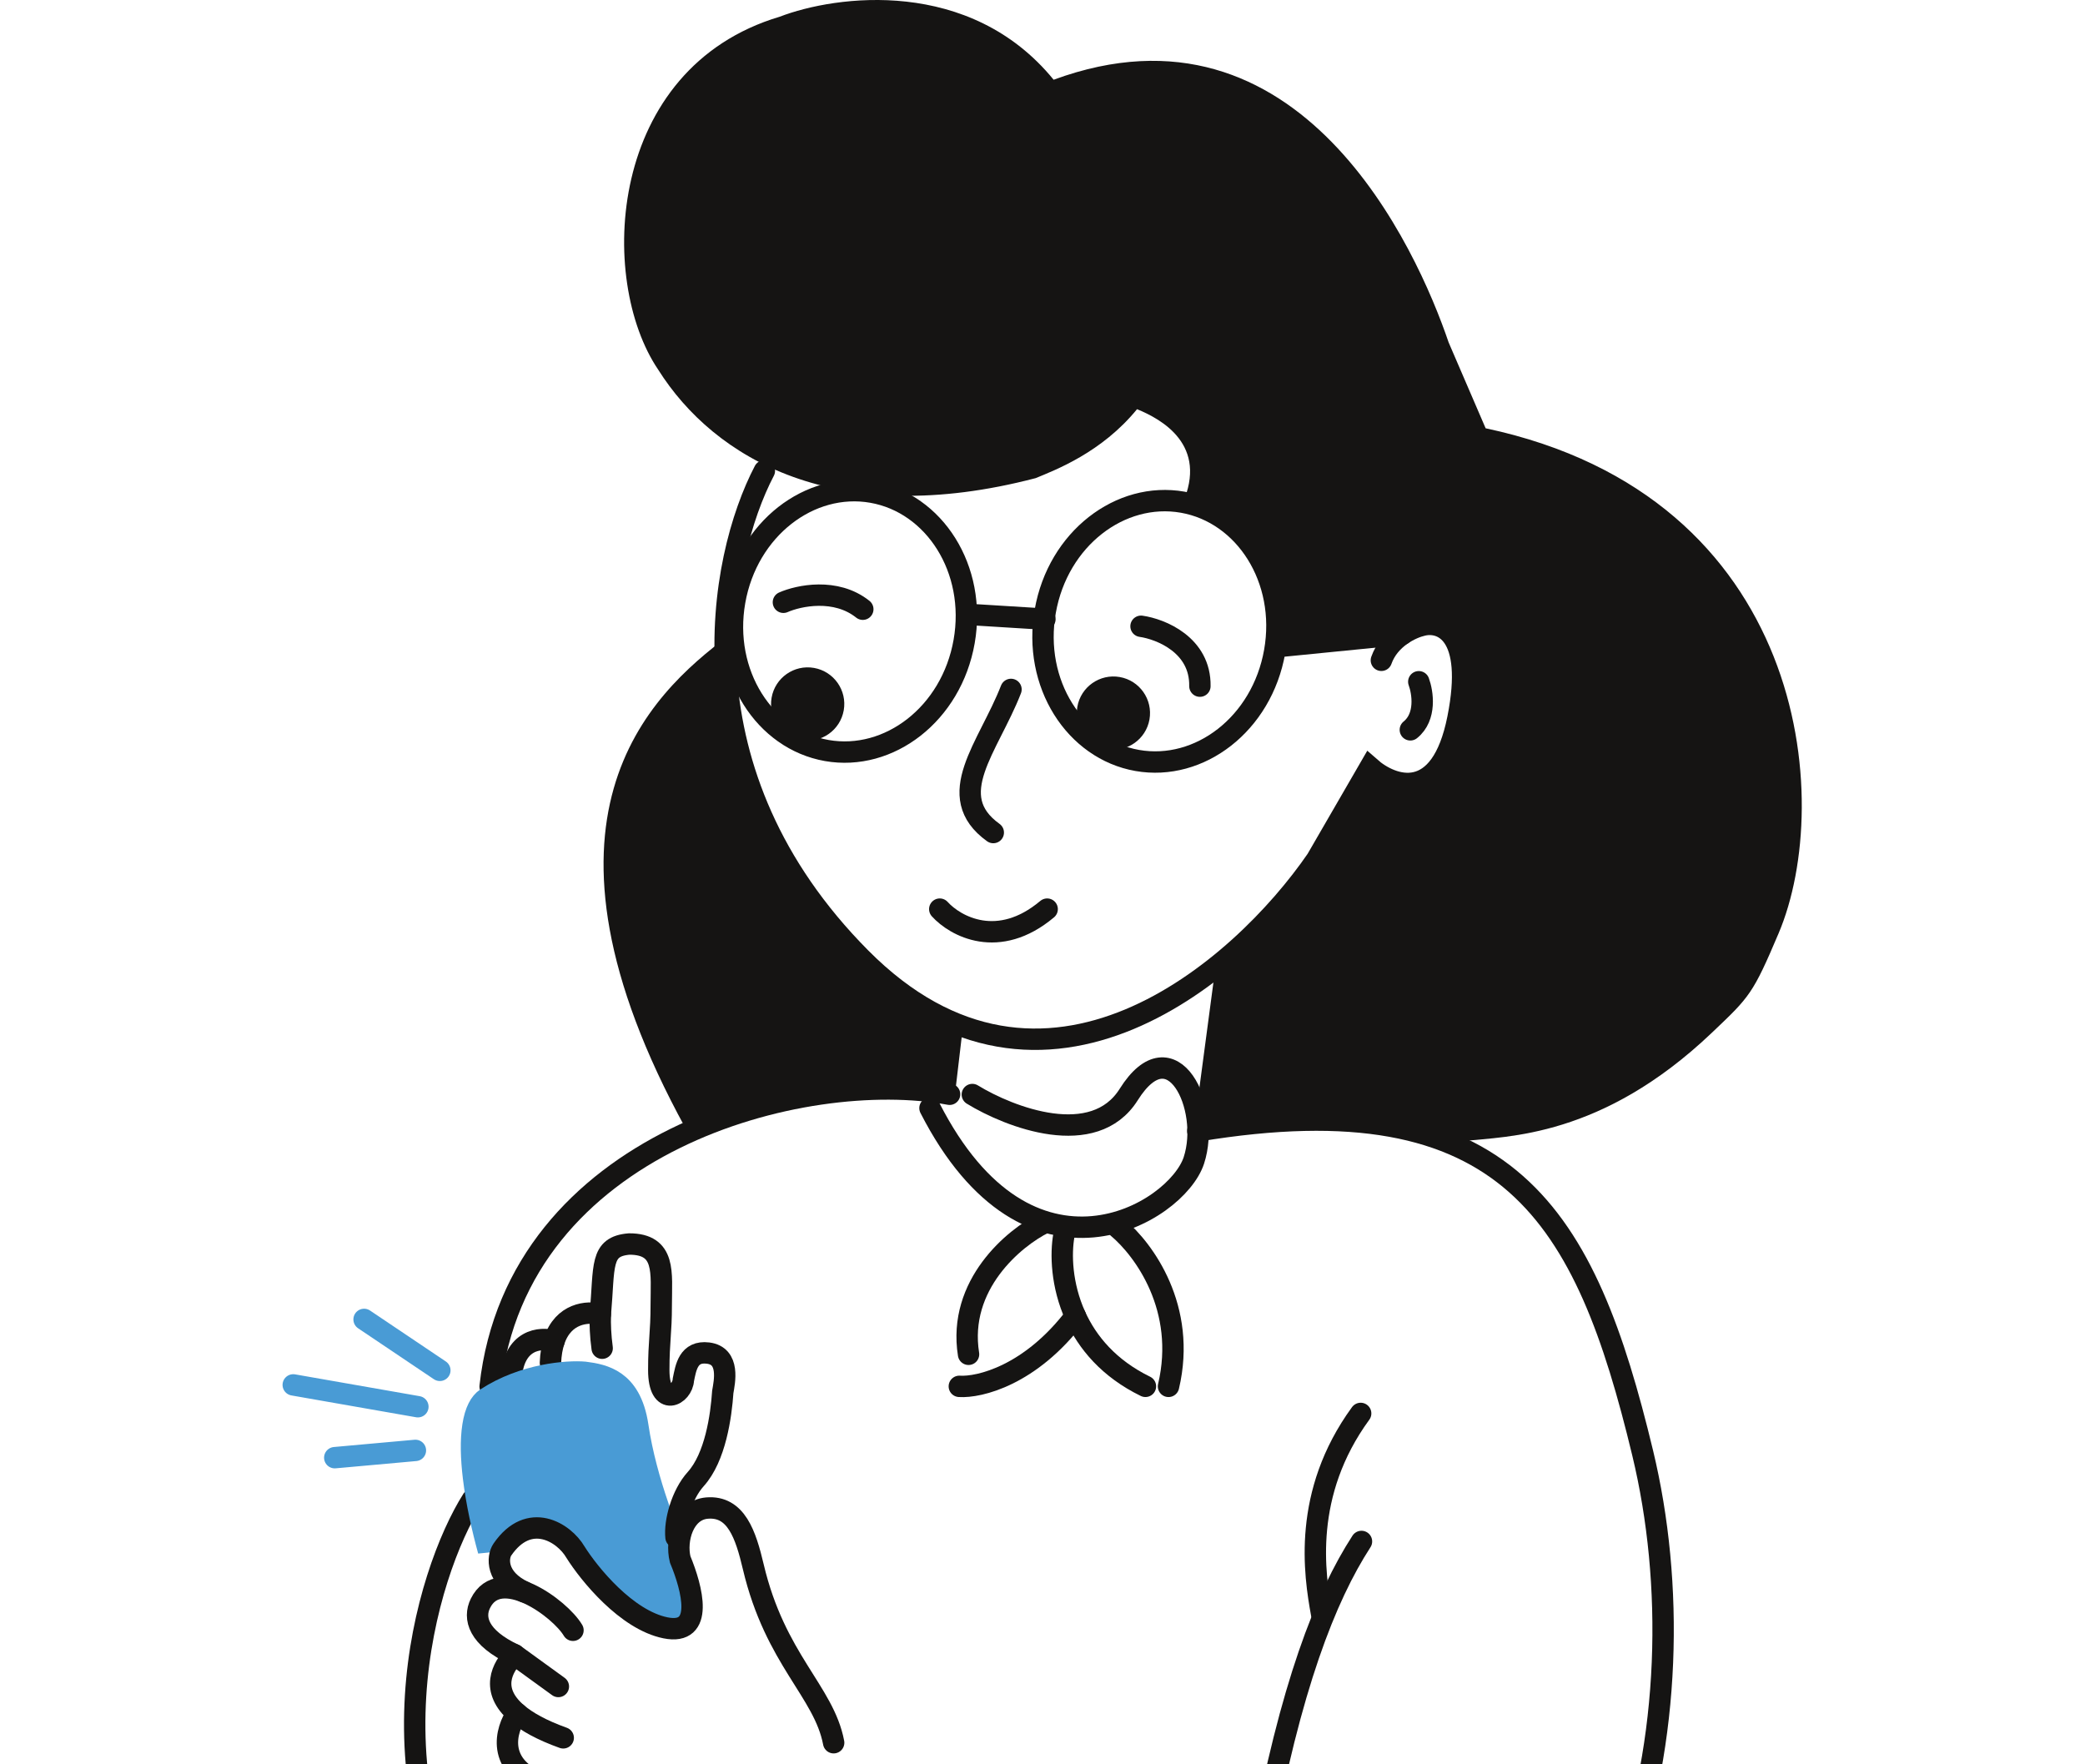 <svg width="195" height="165" viewBox="0 0 195 165" fill="none" xmlns="http://www.w3.org/2000/svg">
<g clip-path="url(#clip0_8201_1651)">
<path d="M51.821 125.405C50.556 125.028 47.981 125.224 47.797 129.032" stroke="#151413" stroke-width="2" stroke-linecap="round"/>
<path d="M56.146 122.913C54.93 122.602 52.682 122.802 51.821 125.406C51.634 125.967 51.513 126.641 51.48 127.446" stroke="#151413" stroke-width="2" stroke-linecap="round"/>
<path d="M44.18 140.238C39.891 146.999 33.485 167.584 46.621 184.906" stroke="#151413" stroke-width="2" stroke-linecap="round"/>
<path d="M64.144 105.57C48.273 76.634 60.683 65.007 68.151 59.442C67.269 81.355 82.149 93.126 90.043 96.135L89.281 102.607C87.885 100.83 71.16 101.703 64.144 105.57Z" fill="#151413"/>
<path d="M160.069 96.614C149.774 106.396 140.947 106.257 136.927 106.71C123.277 103.514 117.113 104.199 111.634 105.797L113.593 91.067C121.027 85.697 126.336 76.152 128.06 72.051C129.998 73.69 132.518 73.066 133.536 72.55C134.845 71.698 137.355 68.492 136.927 62.482C136.499 56.473 132.136 58.087 130.008 59.644L119.376 60.79C119.823 50.855 113.699 47.539 110.581 47.124C113.031 41.62 108.648 39.212 106.342 38.266C103.034 42.321 98.698 43.954 96.864 44.714C78.205 49.596 66.815 42.913 61.558 34.572C55.851 26.151 56.775 6.379 72.919 1.565C78.198 -0.466 90.713 -2.132 98.541 7.457C121.587 -1.012 132.494 23.226 135.486 32.028L138.944 40.052C168.976 46.441 171.619 74.846 166.344 87.285C163.952 92.926 163.637 93.224 160.227 96.464L160.069 96.614Z" fill="#151413"/>
<path d="M119.214 60.927C118.024 67.699 112.193 72.143 106.364 71.119C100.536 70.096 96.568 63.929 97.758 57.157C98.948 50.386 104.779 45.941 110.608 46.965C116.436 47.989 120.404 54.155 119.214 60.927Z" stroke="#151413" stroke-width="2"/>
<path d="M90.171 59.996C88.982 66.768 83.15 71.213 77.322 70.189C71.493 69.165 67.525 62.999 68.715 56.227C69.905 49.455 75.736 45.01 81.565 46.034C87.393 47.058 91.361 53.224 90.171 59.996Z" stroke="#151413" stroke-width="2"/>
<path d="M90.519 57.455L97.726 57.901" stroke="#151413" stroke-width="2" stroke-linecap="round"/>
<path d="M87.891 85.022C89.336 86.621 93.37 88.858 97.936 85.022" stroke="#151413" stroke-width="2" stroke-linecap="round"/>
<path d="M94.553 64.475C92.441 69.898 88.122 74.425 92.897 77.86" stroke="#151413" stroke-width="2" stroke-linecap="round"/>
<path d="M74.946 69.21C76.808 69.537 78.584 68.292 78.911 66.429C79.238 64.566 77.993 62.791 76.131 62.464C74.268 62.136 72.493 63.381 72.165 65.244C71.838 67.107 73.083 68.882 74.946 69.21Z" fill="#151413"/>
<path d="M103.539 70.062C105.402 70.389 107.178 69.144 107.505 67.282C107.832 65.419 106.587 63.643 104.724 63.316C102.862 62.989 101.086 64.234 100.759 66.097C100.432 67.959 101.677 69.735 103.539 70.062Z" fill="#151413"/>
<path d="M132.692 63.757C133.059 64.749 133.415 67.036 131.902 68.254" stroke="#151413" stroke-width="2" stroke-linecap="round"/>
<path d="M71.487 44.033C67.186 52.241 63.318 72.294 80.493 89.59C97.667 106.886 116.078 90.664 123.137 80.391L128.129 71.764C130.203 73.597 134.75 75.246 136.352 67.182C137.954 59.119 134.793 58.023 133.012 58.482C132.047 58.699 129.932 59.657 129.193 61.752" stroke="#151413" stroke-width="2" stroke-linecap="round"/>
<path d="M119.359 60.487L131.155 59.315" stroke="#151413" stroke-width="2" stroke-linecap="round"/>
<path d="M106.715 58.569C108.577 58.835 112.285 60.326 112.221 64.169" stroke="#151413" stroke-width="2" stroke-linecap="round"/>
<path d="M73.268 56.325C74.689 55.7 78.163 54.956 80.693 56.974" stroke="#151413" stroke-width="2" stroke-linecap="round"/>
<path d="M88.811 102.336C75.112 99.795 48.394 106.784 45.84 129.666" stroke="#151413" stroke-width="2" stroke-linecap="round"/>
<path d="M123.607 150.947C122.923 147.21 121.783 139.689 127.256 132.184" stroke="#151413" stroke-width="2" stroke-linecap="round"/>
<path d="M112.023 105.766C141.198 100.939 148.301 113.77 153.629 135.877C159.508 160.27 152.487 194.572 123.607 204.1C109.514 204.12 92.616 198.004 76.506 179.836C73.69 176.658 70.215 171.679 74.984 168.02C80.946 163.447 112.866 167.512 123.607 176.658" stroke="#151413" stroke-width="2" stroke-linecap="round"/>
<path d="M45.685 145.024C45.123 142.98 44.57 140.532 44.288 138.201C44.068 136.385 44.02 134.698 44.232 133.348C44.448 131.969 44.9 131.15 45.483 130.77C48.984 128.485 53.102 128.2 54.674 128.338C55.593 128.454 56.643 128.637 57.555 129.284C58.431 129.904 59.31 131.051 59.653 133.373C60.416 138.551 62.65 143.957 63.477 145.633C63.787 146.426 64.079 147.35 64.257 148.232C64.442 149.154 64.479 149.922 64.361 150.433C64.305 150.677 64.227 150.803 64.17 150.864C64.126 150.911 64.056 150.963 63.895 150.984C63.494 151.037 62.651 150.881 61.142 150.009L61.092 149.98L61.038 149.956C60.42 149.689 59.403 148.937 58.207 147.775C57.038 146.638 55.777 145.189 54.666 143.629L54.666 143.629C53.265 141.66 51.292 141.056 49.558 141.275C47.924 141.482 46.331 142.461 45.809 143.859L45.759 143.994L45.748 144.137L45.685 145.024Z" fill="#499BD5" stroke="#499BD5" stroke-width="2"/>
<path d="M31.309 136.322L38.851 135.642" stroke="#499BD5" stroke-width="2" stroke-linecap="round"/>
<path d="M39.082 131.557L27.426 129.516" stroke="#499BD5" stroke-width="2" stroke-linecap="round"/>
<path d="M41.136 128.155L34.051 123.392" stroke="#499BD5" stroke-width="2" stroke-linecap="round"/>
<path d="M63.224 143.766C63.071 142.33 63.743 139.792 65.066 138.326C66.908 136.286 67.445 132.433 67.599 130.166C67.752 129.26 68.302 126.796 66.217 126.54C64.375 126.313 64.145 127.9 63.914 129.033C63.838 130.468 61.612 131.703 61.612 128.126C61.612 125.406 61.843 124.726 61.843 122.006C61.843 119.06 62.303 116.34 58.849 116.34C56.086 116.567 56.547 118.38 56.148 122.913C56.113 123.867 56.161 124.922 56.317 126.086" stroke="#151413" stroke-width="2" stroke-linecap="round"/>
<path d="M48.358 160.237C47.291 161.761 46.296 165.221 50.853 166.866C55.41 168.512 67.452 174.567 71.629 177.462" stroke="#151413" stroke-width="2" stroke-linecap="round"/>
<path d="M48.119 154.751C46.98 155.894 45.789 158.043 48.358 160.237C49.275 161.021 50.661 161.801 52.676 162.523" stroke="#151413" stroke-width="2" stroke-linecap="round"/>
<path d="M53.588 152.464C52.373 150.407 46.724 146.293 44.93 149.95C44.257 151.321 44.702 153.15 48.12 154.75L52.221 157.722" stroke="#151413" stroke-width="2" stroke-linecap="round"/>
<path d="M77.968 162.98C77.057 158.18 72.5 155.208 70.45 146.522C69.745 143.538 68.855 140.807 66.12 141.036C63.933 141.219 63.158 144.007 63.614 145.836C64.754 148.579 65.892 152.968 62.247 152.237C58.601 151.505 55.108 147.208 53.817 145.151C52.753 143.322 49.488 141.265 46.981 144.922C46.526 145.587 46.298 147.595 49.032 148.875" stroke="#151413" stroke-width="2" stroke-linecap="round"/>
<path d="M127.333 144.157C123.969 149.344 120.682 157.749 117.93 172.759" stroke="#151413" stroke-width="2" stroke-linecap="round"/>
<path d="M90.939 102.361C94.459 104.515 102.313 107.531 105.563 102.361C109.626 95.897 113.282 103.563 111.657 108.523C110.032 113.483 96.24 121.739 86.977 103.63" stroke="#151413" stroke-width="2" stroke-linecap="round"/>
<path d="M97.632 114.381C94.851 115.76 89.547 120.147 90.583 126.655" stroke="#151413" stroke-width="2" stroke-linecap="round"/>
<path d="M100.578 123.087C96.375 128.634 91.588 129.775 89.721 129.652" stroke="#151413" stroke-width="2" stroke-linecap="round"/>
<path d="M99.502 115.521C99.19 117.249 99.259 120.181 100.578 123.086C101.692 125.541 103.7 127.978 107.127 129.651" stroke="#151413" stroke-width="2" stroke-linecap="round"/>
<path d="M104.539 114.81C106.984 116.855 111.012 122.345 109.286 129.653" stroke="#151413" stroke-width="2" stroke-linecap="round"/>
</g>
<defs>
<clipPath id="clip0_8201_1651">
<rect width="195" height="165" fill="white"/>
</clipPath>
</defs>
</svg>
